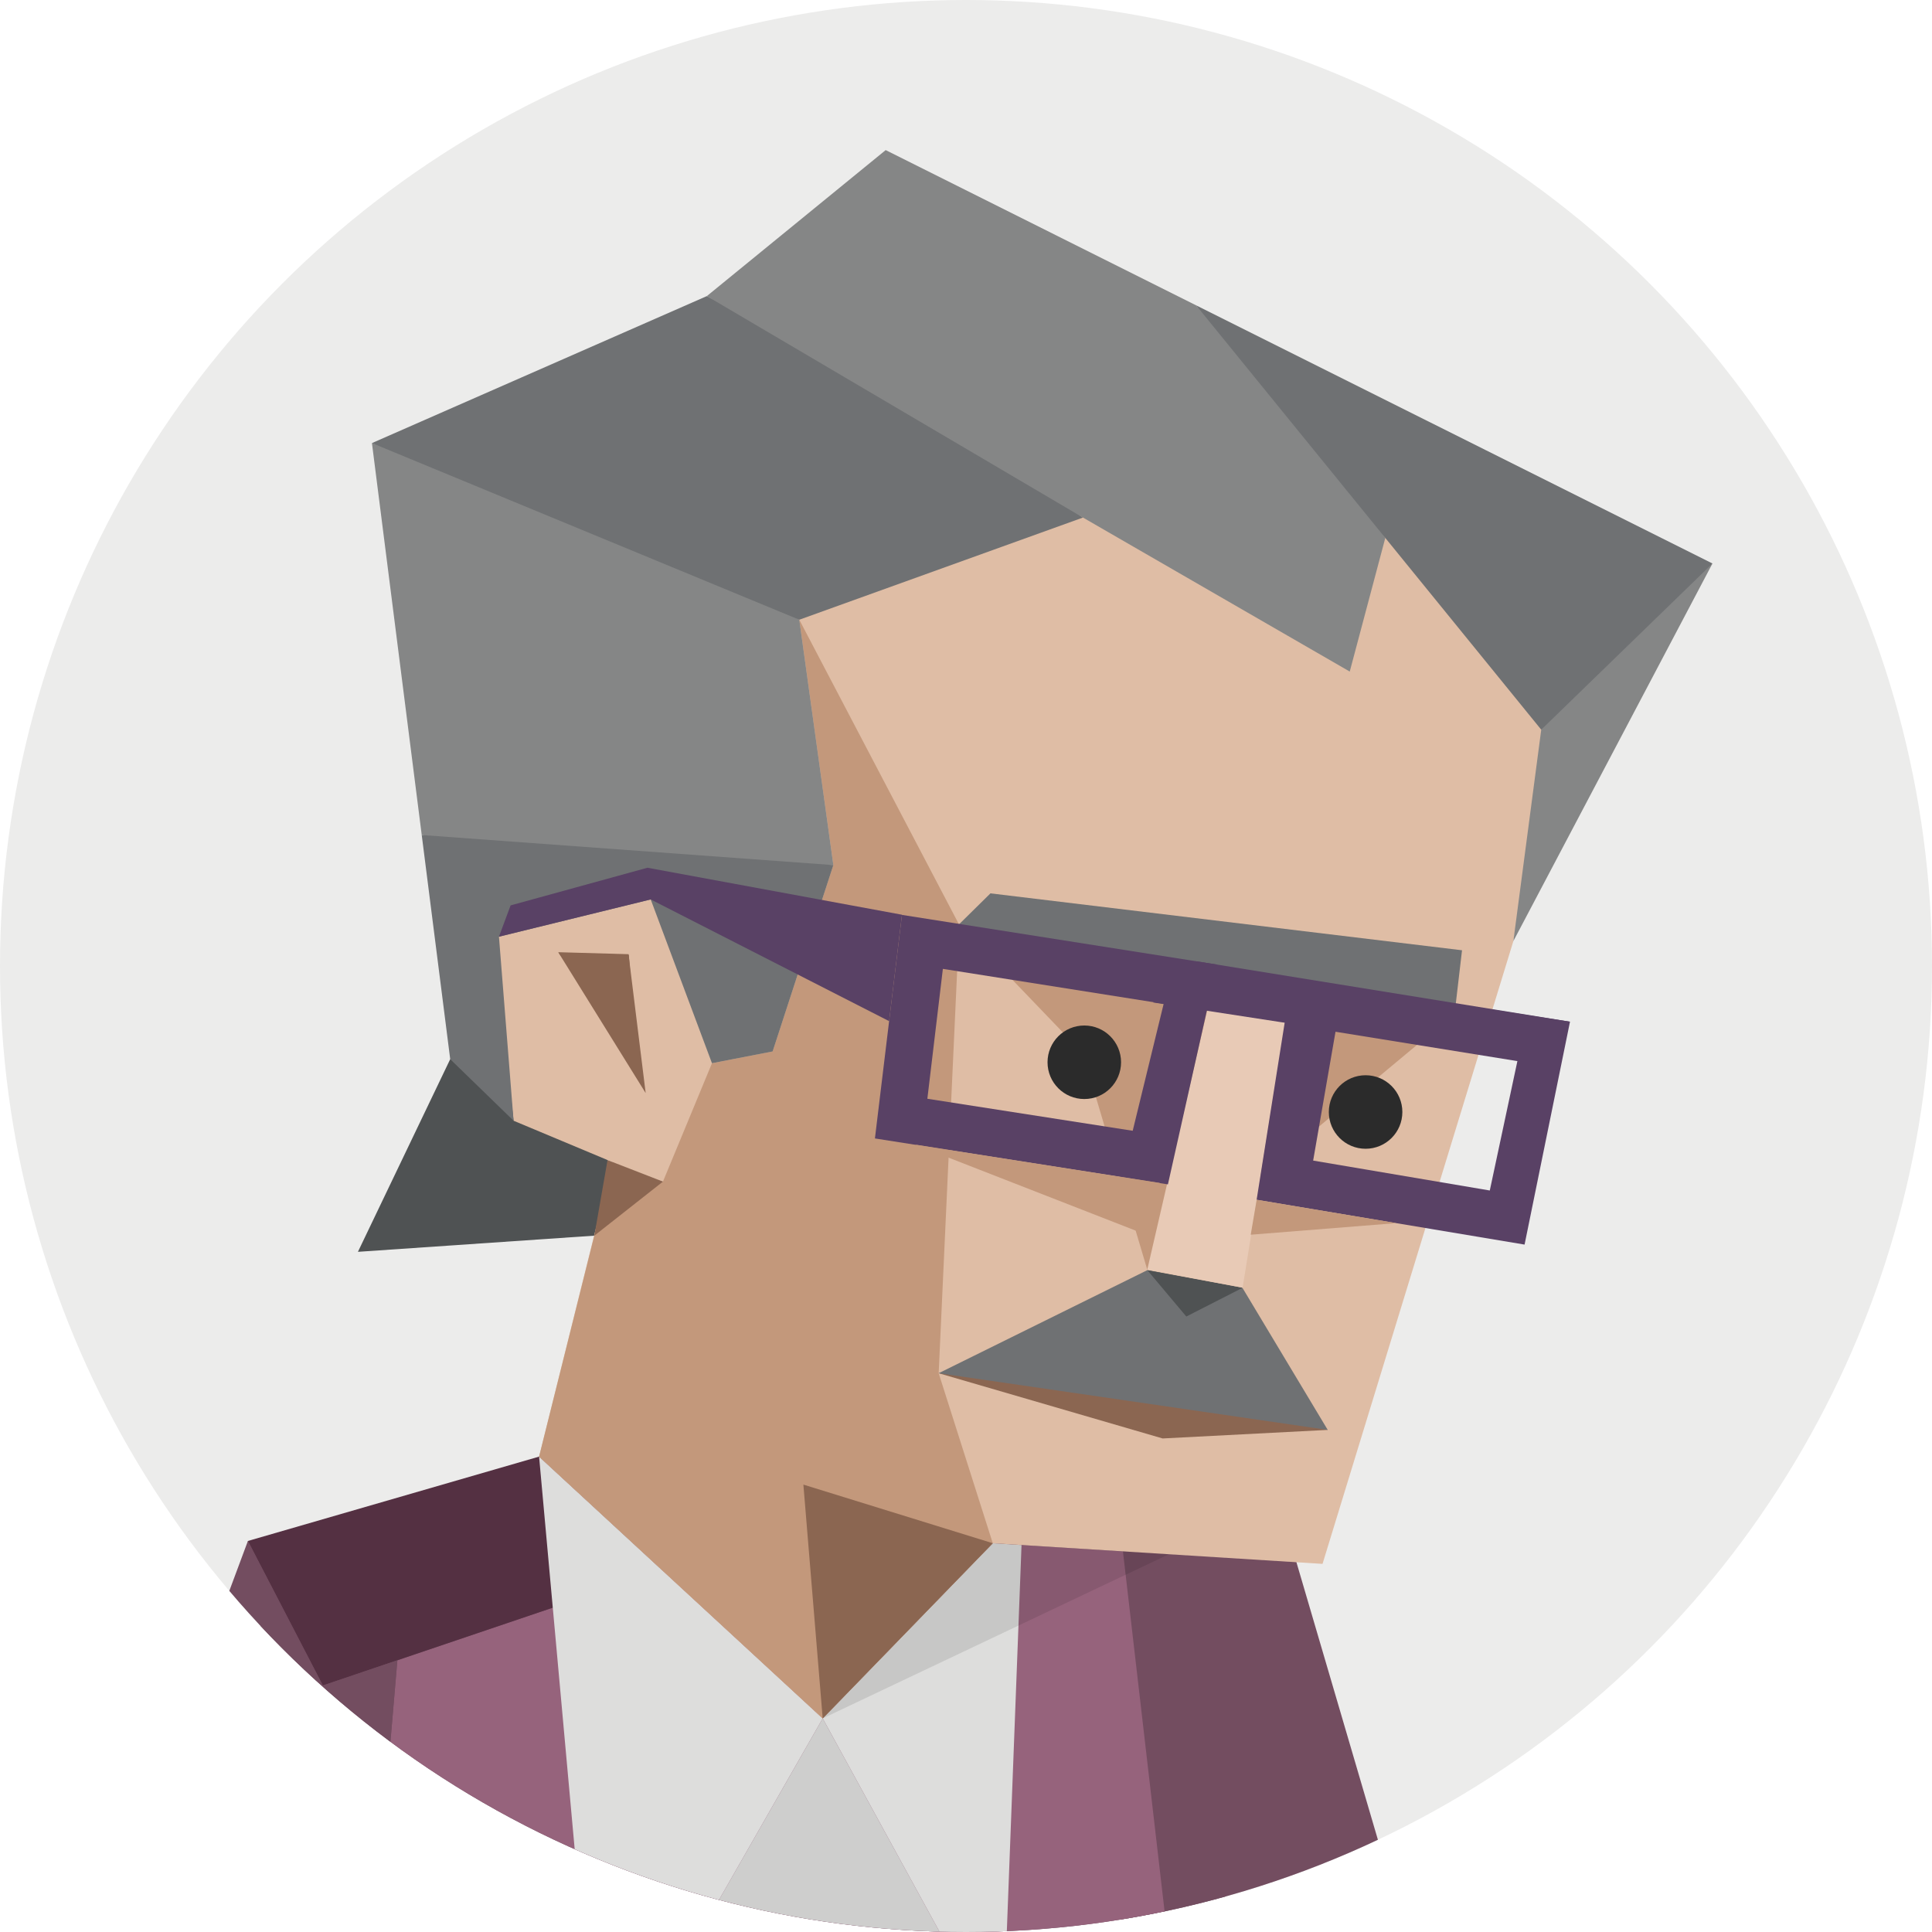 <svg id="ac491bc6-illustration" xmlns="http://www.w3.org/2000/svg" viewBox="0 0 350 350"><defs><style>.cls-ac491bc6-1{fill:none;}.face__bg{fill:#ececeb;}.cls-ac491bc6-3{clip-path:url(#ac491bc6-clip-path);}.cls-ac491bc6-4{fill:#4f5253;}.cls-ac491bc6-10,.cls-ac491bc6-11,.cls-ac491bc6-12,.cls-ac491bc6-13,.cls-ac491bc6-14,.cls-ac491bc6-15,.cls-ac491bc6-16,.cls-ac491bc6-4,.cls-ac491bc6-5,.cls-ac491bc6-6,.cls-ac491bc6-7,.cls-ac491bc6-8,.cls-ac491bc6-9{fill-rule:evenodd;}.cls-ac491bc6-5{fill:#734d60;}.cls-ac491bc6-6{fill:#96637c;}.cls-ac491bc6-7{fill:#543042;}.cls-ac491bc6-8{fill:#dddddc;}.cls-ac491bc6-9{fill:#cececd;}.cls-ac491bc6-10{fill:#dfbda5;}.cls-ac491bc6-11,.cls-ac491bc6-19{fill:#c3987b;}.cls-ac491bc6-12{fill:#8b6651;}.cls-ac491bc6-13{fill:#6f7173;}.cls-ac491bc6-14{fill:#858686;}.cls-ac491bc6-15{opacity:0.1;}.cls-ac491bc6-16{fill:#e8cab6;}.cls-ac491bc6-17{fill:#2b2b2b;}.cls-ac491bc6-18{fill:#594165;}</style><clipPath id="ac491bc6-clip-path"><circle class="cls-ac491bc6-1" cx="175" cy="175" r="175"/></clipPath></defs><circle class="face__bg" cx="175" cy="175" r="175"/><g class="cls-ac491bc6-3"><polygon class="cls-ac491bc6-4" points="81.56 191.88 97.52 187.59 110.77 211.43 107.67 223.85 64.84 226.78 81.56 191.88"/><polygon class="cls-ac491bc6-5" points="199.16 424.35 218.75 413.43 204.54 394.22 214.7 378.47 234.86 283.01 174.95 264.18 97.66 263.88 65.37 288.83 44.91 279.16 63.33 402.27 81.58 414.29 199.16 424.35"/><polygon class="cls-ac491bc6-5" points="234.86 283.01 258.18 362.45 247.46 388.38 203.05 382.77 203.05 276.84 234.86 283.01"/><polygon class="cls-ac491bc6-6" points="149.04 311.31 179.85 279.57 203.43 281.05 218.75 413.43 190.48 413.6 100.52 414.17 62.8 414.4 63.33 402.27 71.99 300.77 100.14 291.24 97.66 263.88 149.04 311.31"/><polygon class="cls-ac491bc6-7" points="120.02 284.52 58.49 305.34 44.91 279.16 97.66 263.88 120.02 284.52"/><polygon class="cls-ac491bc6-8" points="97.66 263.88 108.41 382.4 149.04 311.31 97.66 263.88"/><polygon class="cls-ac491bc6-8" points="149.04 311.31 181.6 370.77 185.06 279.9 179.85 279.57 149.04 311.31"/><polygon class="cls-ac491bc6-9" points="181.6 370.77 190.48 413.6 100.52 414.17 108.41 382.4 149.04 311.31 181.6 370.77"/><polygon class="cls-ac491bc6-10" points="280.67 132.55 274.16 170.49 239.59 283.31 179.85 279.57 149.04 311.31 97.66 263.88 110.94 210.52 93.04 203.03 89.3 168.96 118.24 161.49 128.98 190.43 139.24 189.03 149.51 156.35 142.98 111.55 196.19 91.94 243.79 119.48 250.8 93.81 280.67 132.55"/><polygon class="cls-ac491bc6-11" points="144.8 112.27 173.78 167.56 170.05 248.77 179.85 279.57 149.04 311.31 97.66 263.88 110.77 211.43 120.1 214.06 128.98 192.61 139.97 190.48 150.97 156.72 144.8 112.27"/><polygon class="cls-ac491bc6-12" points="170.05 248.77 210.62 260.59 240.53 259.04 212.45 244.39 170.05 248.77"/><polygon class="cls-ac491bc6-13" points="170.05 248.77 207.85 230.1 225.12 233.37 240.53 259.04 170.05 248.77"/><polygon class="cls-ac491bc6-4" points="225.14 233.28 214.91 238.5 207.85 230.1 225.14 233.28"/><polygon class="cls-ac491bc6-12" points="101.19 172.61 113.92 172.97 115.37 191.51 101.19 172.61"/><polygon class="cls-ac491bc6-12" points="179.85 279.57 145.54 268.95 149.04 311.31 179.85 279.57"/><polygon class="cls-ac491bc6-12" points="110.06 210.16 120.1 214.06 107.67 223.85 110.06 210.16"/><polygon class="cls-ac491bc6-14" points="279.21 132.19 289.17 116 310.23 102.08 274.16 170.49 279.21 132.19"/><polygon class="cls-ac491bc6-14" points="144.8 112.27 115.37 95.01 67.38 80.27 76.4 151.27 117.29 157.2 150.97 156.72 144.8 112.27"/><polygon class="cls-ac491bc6-5" points="63.33 402.27 71.99 300.77 58.49 305.34 44.91 279.16 17.09 353.88 63.33 402.27"/><polygon class="cls-ac491bc6-15" points="149.04 311.31 211.74 281.57 179.85 279.57 149.04 311.31"/><polygon class="cls-ac491bc6-13" points="279.21 132.19 250.96 97.45 234.03 81.52 216.7 55.32 310.23 102.08 279.21 132.19"/><polygon class="cls-ac491bc6-13" points="144.8 112.27 196.19 93.76 163.69 71.58 128.05 53.64 67.38 80.27 144.8 112.27"/><polygon class="cls-ac491bc6-14" points="216.7 55.32 160.45 27.19 128.05 53.64 196.19 93.76 244.52 121.66 250.96 97.45 216.7 55.32"/><polygon class="cls-ac491bc6-13" points="150.97 156.72 76.4 151.27 81.56 191.88 93.04 203.03 90.39 169.69 117.88 162.94 128.98 192.61 139.97 190.48 150.97 156.72"/><polygon class="cls-ac491bc6-11" points="263.52 183.61 173.75 167.44 196.16 190.79 207.84 230.01 263.52 183.61"/><polygon class="cls-ac491bc6-16" points="220.36 175.84 207.84 230.01 225.11 233.28 233.99 178.29 220.36 175.84"/><polygon class="cls-ac491bc6-13" points="173.75 167.44 263.52 183.61 264.86 172.15 179.43 161.84 173.75 167.44"/><polygon class="cls-ac491bc6-12" points="101.13 172.5 113.86 172.86 116.97 198.02 101.13 172.5"/><circle class="cls-ac491bc6-17" cx="247.39" cy="201.45" r="6.66"/><circle class="cls-ac491bc6-17" cx="196.43" cy="192.44" r="6.66"/></g><path class="cls-ac491bc6-18" d="M220.5,174.74l-57.1-9-4.9,40.5,53.08,8.32Zm-49.69.78,40,6.33-5.61,23L168,199.05Z"/><path class="cls-ac491bc6-18" d="M284.42,185.09,234,177.26l-6.35,40.09,25.28,4.23,23.26,3.89Zm-42.48,1.82,32.95,5.32-5,23.44-32-5.42Z"/><polygon class="cls-ac491bc6-18" points="260.31 189.52 284.42 185.09 216.9 174.17 208.91 181.61 260.31 189.52"/><polygon class="cls-ac491bc6-19" points="252.94 221.58 226.58 223.68 227.66 217.35 252.94 221.58"/><polygon class="cls-ac491bc6-19" points="165.77 207.35 207.38 223.58 210.1 214.3 165.77 207.35"/><polygon class="cls-ac491bc6-18" points="117.88 162.94 90.39 169.69 92.5 164.02 117.29 157.2 163.4 165.71 161.07 184.99 117.88 162.94"/></svg>